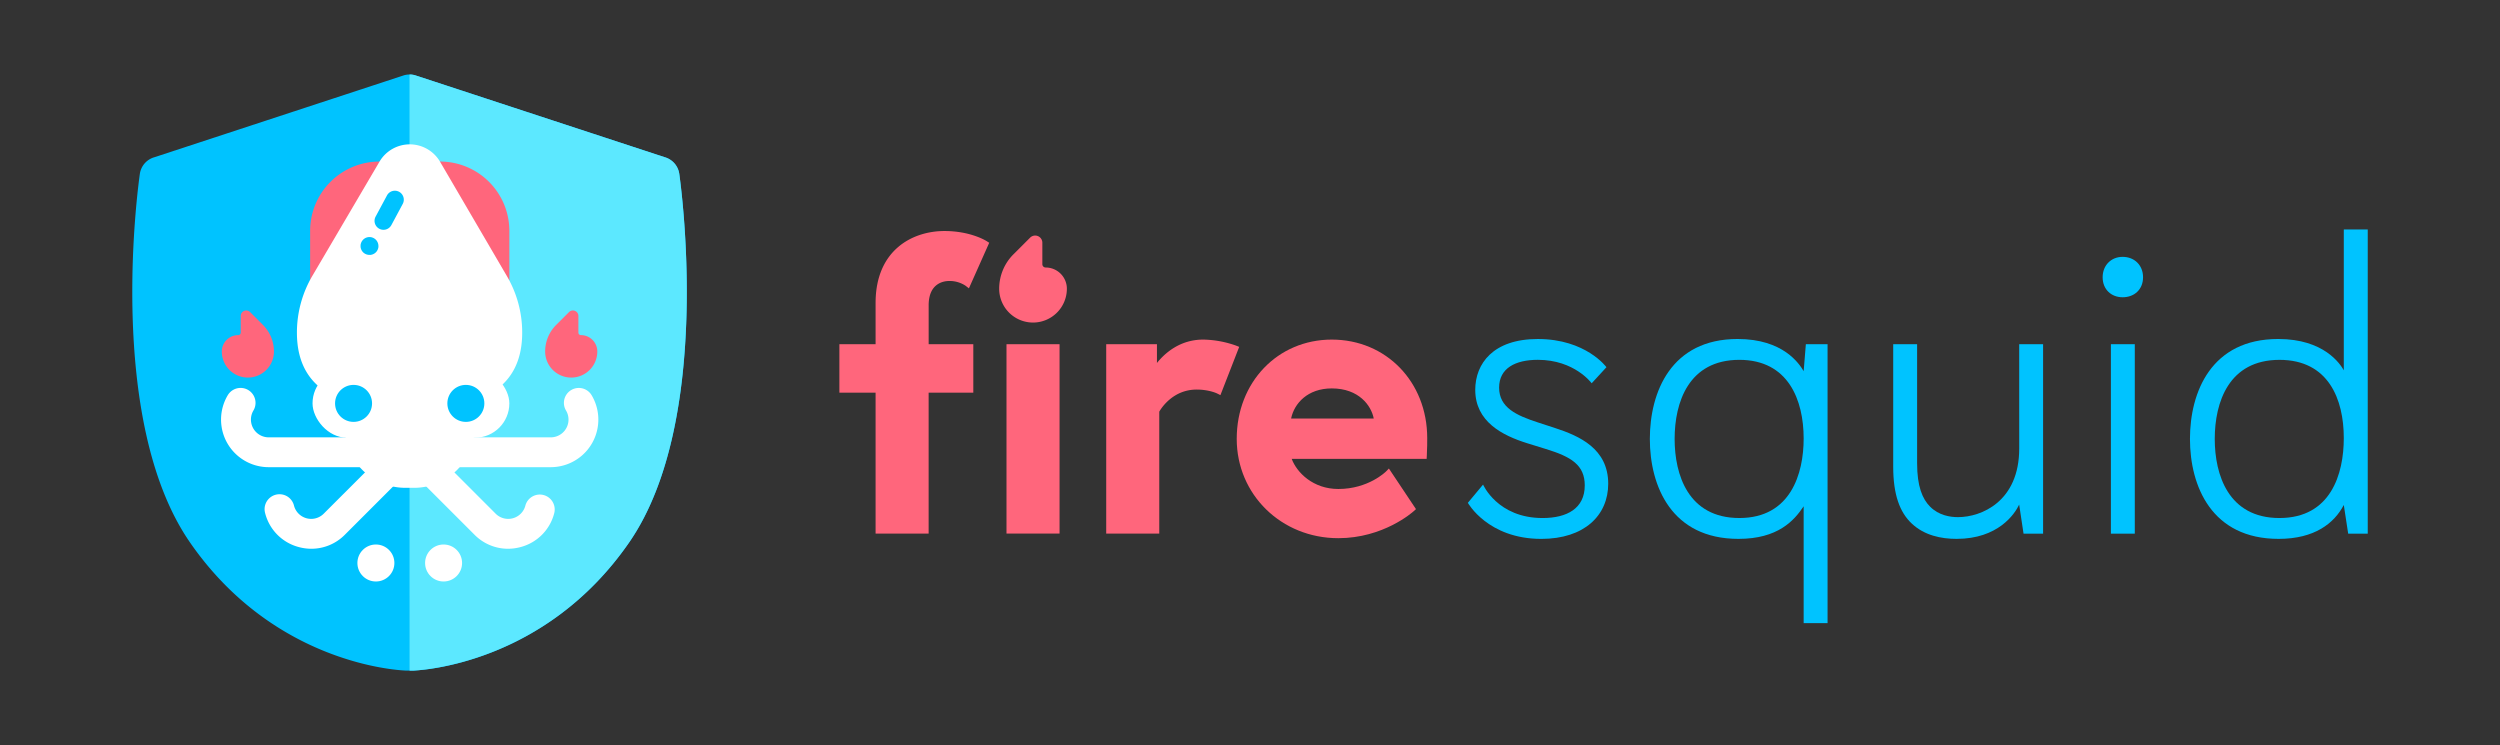<svg xmlns="http://www.w3.org/2000/svg" viewBox="0 0 2278.7 679.17"><rect x="0" y="0" width="2278.7" height="679.17" fill="#333333" stroke="none"/><defs><style>.cls-1{isolation:isolate;}.cls-2{fill:#00c3ff;}.cls-3{fill:#ff667c;}.cls-4{mix-blend-mode:multiply;}.cls-5{fill:#5ce8ff;}.cls-6{fill:#fff;}</style></defs><g class="cls-1"><g id="Logo_horizontal" data-name="Logo horizontal"><path class="cls-2" d="M1417.5,390.17,1401.66,385c-19.41-6.34-35.25-13.46-35.25-31.68,0-17.83,15-25.35,35.25-25.35,33.67,0,49.11,21.39,49.11,21.39l13.47-14.66S1445.62,309,1401.66,309c-40.79,0-57,22.57-57,46.34,0,28.91,24.55,41.58,47.53,48.71l16.63,5.15c23.37,7.13,35.65,14.66,35.65,33.27,0,21-16.24,29.71-38.42,29.71-41.19,0-54.26-30.5-54.26-30.5l-13.86,16.63s18.21,32.88,66.93,32.88c39.21,0,61-21.39,61-50.3C1465.82,408.79,1439.29,397.3,1417.5,390.17Z"/><path class="cls-2" d="M1644,338.29c-4-6.74-18.61-29.31-60.2-29.31-60.6,0-80,48.32-80,91.09,0,43.17,19.8,91.1,80.79,91.1,36,0,50.7-16.64,59.41-29.71V568h21.79V313.73H1646Zm-58.61,133.87c-46.74,0-59-39.61-59-72.09,0-33.27,12.68-72.08,59-72.08,44.75,0,58.61,36.83,58.61,71.69C1644,431.76,1632.16,472.16,1585.43,472.16Z"/><path class="cls-2" d="M1840.48,408.79c0,48.31-34.46,62.57-55.84,62.57-7.13,0-17.43-1.58-25.35-9.5-7.13-7.13-11.88-18.62-11.88-39.61V313.73h-21.79V425.42c0,25.35,5.94,41.59,17,51.88,11.49,10.7,26.54,13.87,40.8,13.87,37.62,0,53.07-22.58,57-31.29l4,26.53h17.82V313.73h-21.78Z"/><path class="cls-2" d="M1934.73,234.12c-10.3,0-18.22,7.53-18.22,18.62s7.92,18.21,18.22,18.21c10.69,0,18.62-7.12,18.62-18.21S1945.42,234.12,1934.73,234.12Z"/><rect class="cls-2" x="1924.04" y="313.73" width="21.78" height="172.69"/><path class="cls-2" d="M2136.32,209.17V337.49c-3.17-5.54-17.82-28.51-59.8-28.51-61,0-80.41,48.32-80.41,91.09,0,43.17,19.81,91.1,80.8,91.1,32.87,0,50.7-14.26,59.41-30.9l4,26.14h17.83V209.17Zm-58.62,263c-46.73,0-59-39.61-59-72.09,0-33.27,12.67-72.08,59-72.08,44.76,0,58.62,36,58.62,71.29C2136.32,432.15,2124.44,472.16,2077.7,472.16Z"/><path class="cls-3" d="M865.08,256.12A26.46,26.46,0,0,1,880,260.38l3.15,2.44,18.51-41.54-2.26-1.44c-.59-.38-14.73-9.27-38.53-9.27-29,0-62.79,17.18-62.79,65.59v37.58h-33v44.15h33V486.34h48.36V357.89h40.71V313.74H846.45V278.26C846.45,257.72,860.71,256.12,865.08,256.12Z"/><rect class="cls-3" x="917.4" y="313.74" width="48.36" height="172.59"/><path class="cls-3" d="M1126.59,315a93.09,93.09,0,0,0-29.9-5.47c-21.24,0-35,12.4-42.15,21.3V313.74h-46.25v172.6h48.36V375.23c2-3.55,12.78-20.15,34.07-20.15,11.3,0,18.54,3.5,18.61,3.54l3.06,1.53,17.12-44Z"/><path class="cls-3" d="M1213.9,309.53c-49.4,0-86.65,38.91-86.65,90.51,0,50.75,40.68,90.5,92.61,90.5,41.09,0,67.67-23.66,68.78-24.67l2-1.81-24.68-37-2.69,2.73c-.16.15-16,15.91-43.4,15.91-23.07,0-37.86-15-42.51-27.45h123l.16-2.95c.36-6.4.36-12.86.36-16C1300.89,348.14,1263.49,309.53,1213.9,309.53Zm-37.09,71.94c2.86-13.79,15.09-27.44,37.09-27.44,24.68,0,36,15.68,38.24,27.44Z"/><path class="cls-3" d="M972.43,263.17h0a19.35,19.35,0,0,0-19.35-19.35h0a3,3,0,0,1-3-3V221.23a6.53,6.53,0,0,0-11.15-4.61L923.73,231.8a44.38,44.38,0,0,0-13,31.37h0A30.85,30.85,0,0,0,941.58,294h0A30.85,30.85,0,0,0,972.43,263.17Z"/><path class="cls-2" d="M619.16,158.55a18.5,18.5,0,0,0-13.37-15.27L378.27,68.58a18.56,18.56,0,0,0-9.92,0l-227.52,74.7a18.48,18.48,0,0,0-13.37,15.27C126.14,168,96,383,173.25,494.54S364.16,610.82,369,611.19c1.43.08,2.89.08,4.35.08s2.91,0,4.34-.08c4.81-.39,118.59-5.24,195.71-116.65S620.48,168,619.16,158.55Z"/><g class="cls-4"><path class="cls-5" d="M373.31,611.27c1.46,0,2.91,0,4.34-.08,4.81-.42,118.59-5.24,195.71-116.65s47.12-326.5,45.8-336a18.5,18.5,0,0,0-13.37-15.27L378.27,68.58a18.59,18.59,0,0,0-5-.67Z"/></g><path class="cls-3" d="M401.06,147.25H345.88a63.21,63.21,0,0,0-63.2,63.2v44.9H464.26v-44.9A63.21,63.21,0,0,0,401.06,147.25Z"/><rect class="cls-6" x="284.87" y="336.4" width="179.39" height="62.56" rx="31.28"/><path class="cls-6" d="M461.74,251.16h0l-60.6-103.68a32,32,0,0,0-55.27-.08l-61,103.76h0a101.82,101.82,0,0,0-14.23,52h0c0,56.46,46.2,70.14,102.67,70.14h0c56.46,0,102.66-13.68,102.66-70.14h0A101.82,101.82,0,0,0,461.74,251.16Z"/><path class="cls-6" d="M373.31,425.82H244.86a43.38,43.38,0,0,1-37.27-65.57A13.59,13.59,0,0,1,231,374.16a16.19,16.19,0,0,0,13.91,24.47H373.31a13.6,13.6,0,0,1,0,27.19Z"/><path class="cls-6" d="M283.84,500.18a43.89,43.89,0,0,1-11.72-1.6,42.87,42.87,0,0,1-30.53-31.16,13.59,13.59,0,1,1,26.35-6.68,16.18,16.18,0,0,0,27.13,7.47l85.06-85.06a13.59,13.59,0,1,1,19.23,19.22L314.3,487.43A42.83,42.83,0,0,1,283.84,500.18Z"/><path class="cls-6" d="M502,425.82H373.57a13.6,13.6,0,1,1,0-27.19H502a16.19,16.19,0,0,0,13.91-24.47,13.59,13.59,0,0,1,23.36-13.91A43.38,43.38,0,0,1,502,425.82Z"/><path class="cls-6" d="M463,500.18a42.81,42.81,0,0,1-30.45-12.75l-85.06-85.06a13.59,13.59,0,0,1,19.22-19.22l85.06,85.06a16.18,16.18,0,0,0,27.13-7.47,13.6,13.6,0,0,1,26.36,6.68,42.89,42.89,0,0,1-30.53,31.16A43.91,43.91,0,0,1,463,500.18Z"/><circle class="cls-2" cx="322.26" cy="367.68" r="16.86"/><circle class="cls-2" cx="424.62" cy="367.68" r="16.86"/><path class="cls-6" d="M314.28,389.44H432.66a0,0,0,0,1,0,0v0a55.2,55.2,0,0,1-55.2,55.2h-8a55.2,55.2,0,0,1-55.2-55.2v0a0,0,0,0,1,0,0Z"/><path class="cls-2" d="M349.53,209.46a8.16,8.16,0,0,1-7.18-12l10.37-19.32a8.15,8.15,0,1,1,14.37,7.71l-10.36,19.32A8.16,8.16,0,0,1,349.53,209.46Z"/><path class="cls-2" d="M336.8,232.33A8.24,8.24,0,0,1,331,230c-.18-.19-.37-.4-.54-.6l-.47-.64c-.15-.23-.29-.46-.41-.69a7.79,7.79,0,0,1-.34-.72q-.15-.37-.27-.75c-.08-.26-.14-.52-.2-.78s-.09-.53-.12-.79,0-.54,0-.8,0-.54,0-.81.07-.53.12-.79.12-.52.2-.77.17-.51.27-.75a6.89,6.89,0,0,1,.34-.73,6.82,6.82,0,0,1,.41-.68c.15-.23.31-.44.47-.64s.36-.41.54-.6a8.19,8.19,0,0,1,6.57-2.35,7.36,7.36,0,0,1,.8.12c.26,0,.52.12.77.19a7.61,7.61,0,0,1,.75.28,8.42,8.42,0,0,1,1.41.75,5.84,5.84,0,0,1,.64.47,7.7,7.7,0,0,1,.6.54,8.21,8.21,0,0,1,2.39,5.77c0,.26,0,.53,0,.8s-.07.53-.12.79a8.48,8.48,0,0,1-.47,1.53,7.79,7.79,0,0,1-.34.72c-.12.23-.26.46-.41.69s-.31.43-.47.64-.35.41-.54.6a10,10,0,0,1-1.24,1c-.22.14-.45.28-.69.41s-.47.23-.72.34-.5.19-.75.27-.51.14-.77.2-.53.09-.8.12S337.07,232.33,336.8,232.33Z"/><path class="cls-3" d="M202.18,320.38h0a14.91,14.91,0,0,1,14.91-14.91h0a2.33,2.33,0,0,0,2.33-2.33V288.06A5,5,0,0,1,228,284.5l11.7,11.7a34.22,34.22,0,0,1,10,24.18h0A23.78,23.78,0,0,1,226,344.15h0A23.77,23.77,0,0,1,202.18,320.38Z"/><path class="cls-3" d="M544.43,320.38h0a14.9,14.9,0,0,0-14.91-14.91h0a2.33,2.33,0,0,1-2.33-2.33V288.06a5,5,0,0,0-8.58-3.56L506.9,296.2a34.21,34.21,0,0,0-10,24.18h0a23.77,23.77,0,0,0,23.77,23.77h0A23.77,23.77,0,0,0,544.43,320.38Z"/><circle class="cls-6" cx="342.62" cy="513.16" r="16.86"/><circle class="cls-6" cx="404.32" cy="513.16" r="16.86"/></g></g></svg>